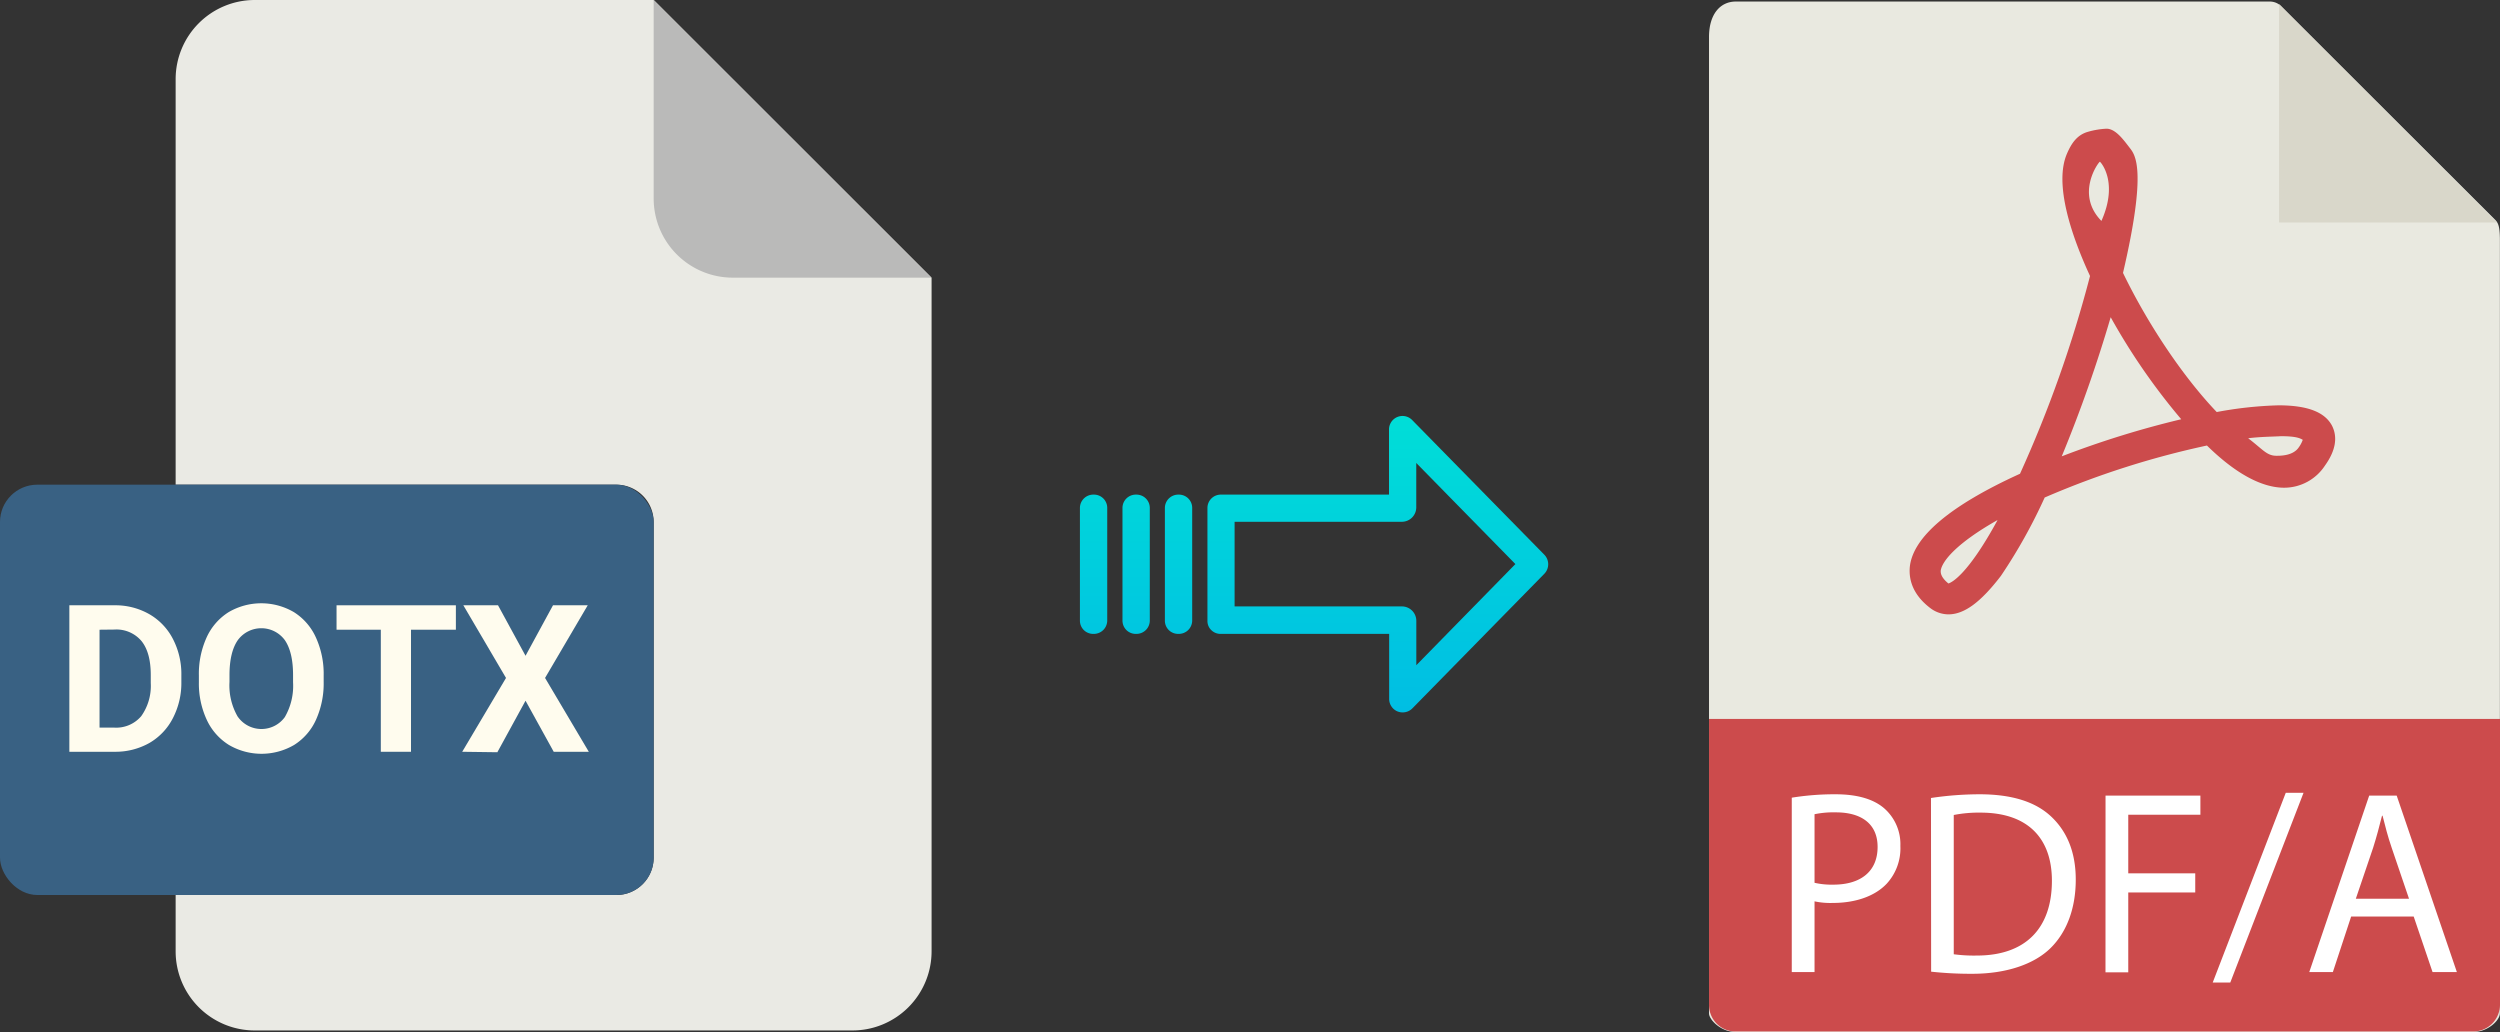 <svg xmlns="http://www.w3.org/2000/svg" xmlns:xlink="http://www.w3.org/1999/xlink" viewBox="0 0 485.22 200.3"><rect x="0" y="0" width="485.22" height="200.3" fill="#333333" stroke="none"/><defs><style>.cls-1{fill:#eaeae4;}.cls-2{fill:#babab9;}.cls-3{fill:#396183;}.cls-4{fill:#fffcee;}.cls-5{fill:#e9e9e0;}.cls-6{fill:#d9d7ca;}.cls-7{fill:#cc4b4c;}.cls-8{fill:#fff;}.cls-9{fill:url(#linear-gradient);}.cls-10{fill:url(#linear-gradient-2);}.cls-11{fill:url(#linear-gradient-3);}.cls-12{fill:url(#linear-gradient-4);}</style><linearGradient id="linear-gradient" x1="267.38" y1="135.94" x2="267.38" y2="16.74" gradientTransform="matrix(1, 0, 0, -1, 0, 186.59)" gradientUnits="userSpaceOnUse"><stop offset="0" stop-color="#00efd1"/><stop offset="1" stop-color="#00acea"/></linearGradient><linearGradient id="linear-gradient-2" x1="228.73" y1="135.94" x2="228.73" y2="16.74" xlink:href="#linear-gradient"/><linearGradient id="linear-gradient-3" x1="220.49" y1="135.94" x2="220.49" y2="16.74" xlink:href="#linear-gradient"/><linearGradient id="linear-gradient-4" x1="212.24" y1="135.94" x2="212.24" y2="16.74" xlink:href="#linear-gradient"/></defs><title>dotx to pdfa</title><g id="Layer_2" data-name="Layer 2"><g id="Layer_2-2" data-name="Layer 2"><path class="cls-1" d="M119.62,173.71H34.09v10.93A15.36,15.36,0,0,0,49.45,200h116a15.37,15.37,0,0,0,15.36-15.36V53.89L126.87,0H49.45A15.36,15.36,0,0,0,34.09,15.36V94.07h85.53a7.25,7.25,0,0,1,7.25,7.24h0v65.16A7.25,7.25,0,0,1,119.62,173.71Z"/><path class="cls-2" d="M180.76,53.89,126.87,0V38.53a15.36,15.36,0,0,0,15.36,15.36h38.53Z"/><rect class="cls-3" y="94.07" width="126.87" height="79.64" rx="7.24"/><path class="cls-4" d="M22.21,117.48a13.25,13.25,0,0,1,6.71,1.69,11.75,11.75,0,0,1,4.62,4.8,14.8,14.8,0,0,1,1.66,7.08v1.31a14.84,14.84,0,0,1-1.63,7A11.73,11.73,0,0,1,29,144.2a13.38,13.38,0,0,1-6.7,1.71H13.46V117.48Zm-2.89,4.74v19h2.83A6.37,6.37,0,0,0,27.41,139a10.12,10.12,0,0,0,1.85-6.42V131q0-4.34-1.79-6.57a6.35,6.35,0,0,0-5.26-2.24Z"/><path class="cls-4" d="M38.6,131.09a17.05,17.05,0,0,1,1.51-7.39,11.29,11.29,0,0,1,4.28-4.9,12.53,12.53,0,0,1,12.64,0,11.27,11.27,0,0,1,4.27,4.9,17,17,0,0,1,1.52,7.37v1.27a17.15,17.15,0,0,1-1.49,7.36,11.18,11.18,0,0,1-4.25,4.89,12.53,12.53,0,0,1-12.64,0,11.33,11.33,0,0,1-4.3-4.86,16.69,16.69,0,0,1-1.54-7.25Zm7.54,8a5.61,5.61,0,0,0,9.14.09,12.1,12.1,0,0,0,1.6-6.75v-1.39c0-3-.54-5.25-1.6-6.8a5.66,5.66,0,0,0-9.12,0q-1.6,2.3-1.62,6.72v1.39A12.11,12.11,0,0,0,46.14,139.1Z"/><path class="cls-4" d="M65.32,122.22v-4.74H88.48v4.74H79.77v23.69H73.91V122.22Z"/><path class="cls-4" d="M89.71,145.91l8.5-14.33-8.28-14.1h6.73l5.34,9.8,5.33-9.8h6.74l-8.28,14.1,8.49,14.33h-6.81L102,136l-5.47,10Z"/></g><g id="PDFA"><g id="Layer_2-3" data-name="Layer 2"><g id="Capa_1" data-name="Capa 1"><path class="cls-5" d="M440.54.3H336.89c-2.9,0-5.19,2.3-5.19,6.9V196.7c0,1.2,2.29,3.6,5.19,3.6H480c2.9,0,5.2-2.3,5.2-3.6V46.58c0-2.5-.3-3.3-.9-3.9L442.74,1.2A3.12,3.12,0,0,0,440.54.3Z"/><polygon class="cls-6" points="442.34 0.8 442.34 43.18 484.62 43.18 442.34 0.8"/><path class="cls-7" d="M378.17,119.24h0a5.85,5.85,0,0,1-3.5-1.2c-3.69-2.8-4.19-5.89-4-8,.6-5.8,7.79-11.9,21.39-18.09a237.51,237.51,0,0,0,13.59-38.38c-3.6-7.8-7-17.8-4.5-23.69.9-2.1,2-3.7,4.1-4.3a15.66,15.66,0,0,1,3.6-.6c1.8,0,3.4,2.3,4.49,3.7s3.4,4.2-1.29,24.29c4.79,9.89,11.59,20.09,18.19,27a75.3,75.3,0,0,1,12-1.3c5.6,0,9,1.3,10.4,4,1.09,2.2.69,4.8-1.4,7.7a9.46,9.46,0,0,1-7.9,4.29c-4.3,0-9.4-2.69-15-8.19a168.16,168.16,0,0,0-31.49,10.09,103.69,103.69,0,0,1-8.49,15.2C384.47,116.84,381.27,119.24,378.17,119.24Zm9.5-18.29c-7.6,4.3-10.7,7.8-11,9.8,0,.3-.1,1.2,1.5,2.5C378.77,113.05,381.87,111.65,387.67,101Zm48.67-15.89c2.9,2.2,3.6,3.4,5.5,3.4.8,0,3.2,0,4.3-1.6a5.7,5.7,0,0,0,.8-1.5c-.4-.2-1-.7-4.2-.7C441,84.76,438.74,84.76,436.34,85.06ZM409.66,61.57a270.66,270.66,0,0,1-9.5,27,182.42,182.42,0,0,1,23.19-7.2A123,123,0,0,1,409.66,61.57Zm-2.1-30.18c-.3.1-4.8,6.29.3,11.49C411.26,35.28,407.66,31.39,407.56,31.39Z"/><path class="cls-7" d="M480,200.2H336.89a5.15,5.15,0,0,1-5.19-5.12V139.53H485.22V195A5.22,5.22,0,0,1,480,200.2Z"/><path class="cls-8" d="M347.76,154.82a52.32,52.32,0,0,1,8.48-.66c4.37,0,7.57,1,9.6,2.85a9.24,9.24,0,0,1,3,7.17,10.13,10.13,0,0,1-2.64,7.32c-2.34,2.49-6.15,3.75-10.47,3.75a14.62,14.62,0,0,1-3.55-.31v13.73h-4.42Zm4.42,16.52a14.88,14.88,0,0,0,3.65.36c5.34,0,8.59-2.59,8.59-7.32,0-4.52-3.2-6.71-8.08-6.71a18.14,18.14,0,0,0-4.16.36Z"/><path class="cls-8" d="M374.78,154.88a64.25,64.25,0,0,1,9.4-.72c6.36,0,10.87,1.48,13.87,4.27s4.83,6.76,4.83,12.3S401.15,180.89,398,184,389.47,189,382.81,189a71.33,71.33,0,0,1-8-.41Zm4.42,30.33a29.2,29.2,0,0,0,4.48.25c9.45,0,14.57-5.28,14.57-14.52,0-8.09-4.52-13.22-13.86-13.22a25.12,25.12,0,0,0-5.19.46Z"/><path class="cls-8" d="M408.66,154.42h18.41v3.71h-14v11.38h13v3.71h-13v15.5h-4.42Z"/><path class="cls-8" d="M429.46,190.7l14.18-36.83h3.45L432.87,190.7Z"/><path class="cls-8" d="M456.33,177.89l-3.55,10.78H448.2l11.63-34.25h5.34l11.68,34.25h-4.72l-3.66-10.78Zm11.23-3.46-3.35-9.85c-.77-2.23-1.28-4.27-1.78-6.25h-.11c-.5,2-1.06,4.12-1.72,6.2l-3.36,9.9Z"/></g></g></g><g id="Layer_3" data-name="Layer 3"><path class="cls-9" d="M274.08,81.52a2.62,2.62,0,0,0-4.49,1.86V96H237a2.59,2.59,0,0,0-2.65,2.54v22a2.43,2.43,0,0,0,.78,1.79,2.54,2.54,0,0,0,1.87.7h32.62v12.59a2.63,2.63,0,0,0,1.62,2.46,2.6,2.6,0,0,0,1,.19,2.64,2.64,0,0,0,1.89-.79l25.6-26.11a2.65,2.65,0,0,0,0-3.71Zm.81,47.59v-8.63a2.8,2.8,0,0,0-2.7-2.78H239.62V101.27h32.56a2.8,2.8,0,0,0,2.7-2.78V89.86l19.24,19.62Z"/><path class="cls-10" d="M228.74,96h0a2.6,2.6,0,0,0-2.65,2.54v21.93a2.56,2.56,0,0,0,2.58,2.56h.07a2.6,2.6,0,0,0,2.65-2.54V98.53A2.57,2.57,0,0,0,228.81,96Z"/><path class="cls-11" d="M220.5,96h0a2.58,2.58,0,0,0-2.64,2.54v21.93a2.57,2.57,0,0,0,2.58,2.56h.07a2.59,2.59,0,0,0,2.65-2.54v0l0-21.89A2.58,2.58,0,0,0,220.56,96Z"/><path class="cls-12" d="M212.25,96h0a2.6,2.6,0,0,0-2.65,2.54v21.93a2.56,2.56,0,0,0,2.58,2.56h.07a2.6,2.6,0,0,0,2.65-2.54V98.53A2.57,2.57,0,0,0,212.32,96Z"/></g></g></svg>